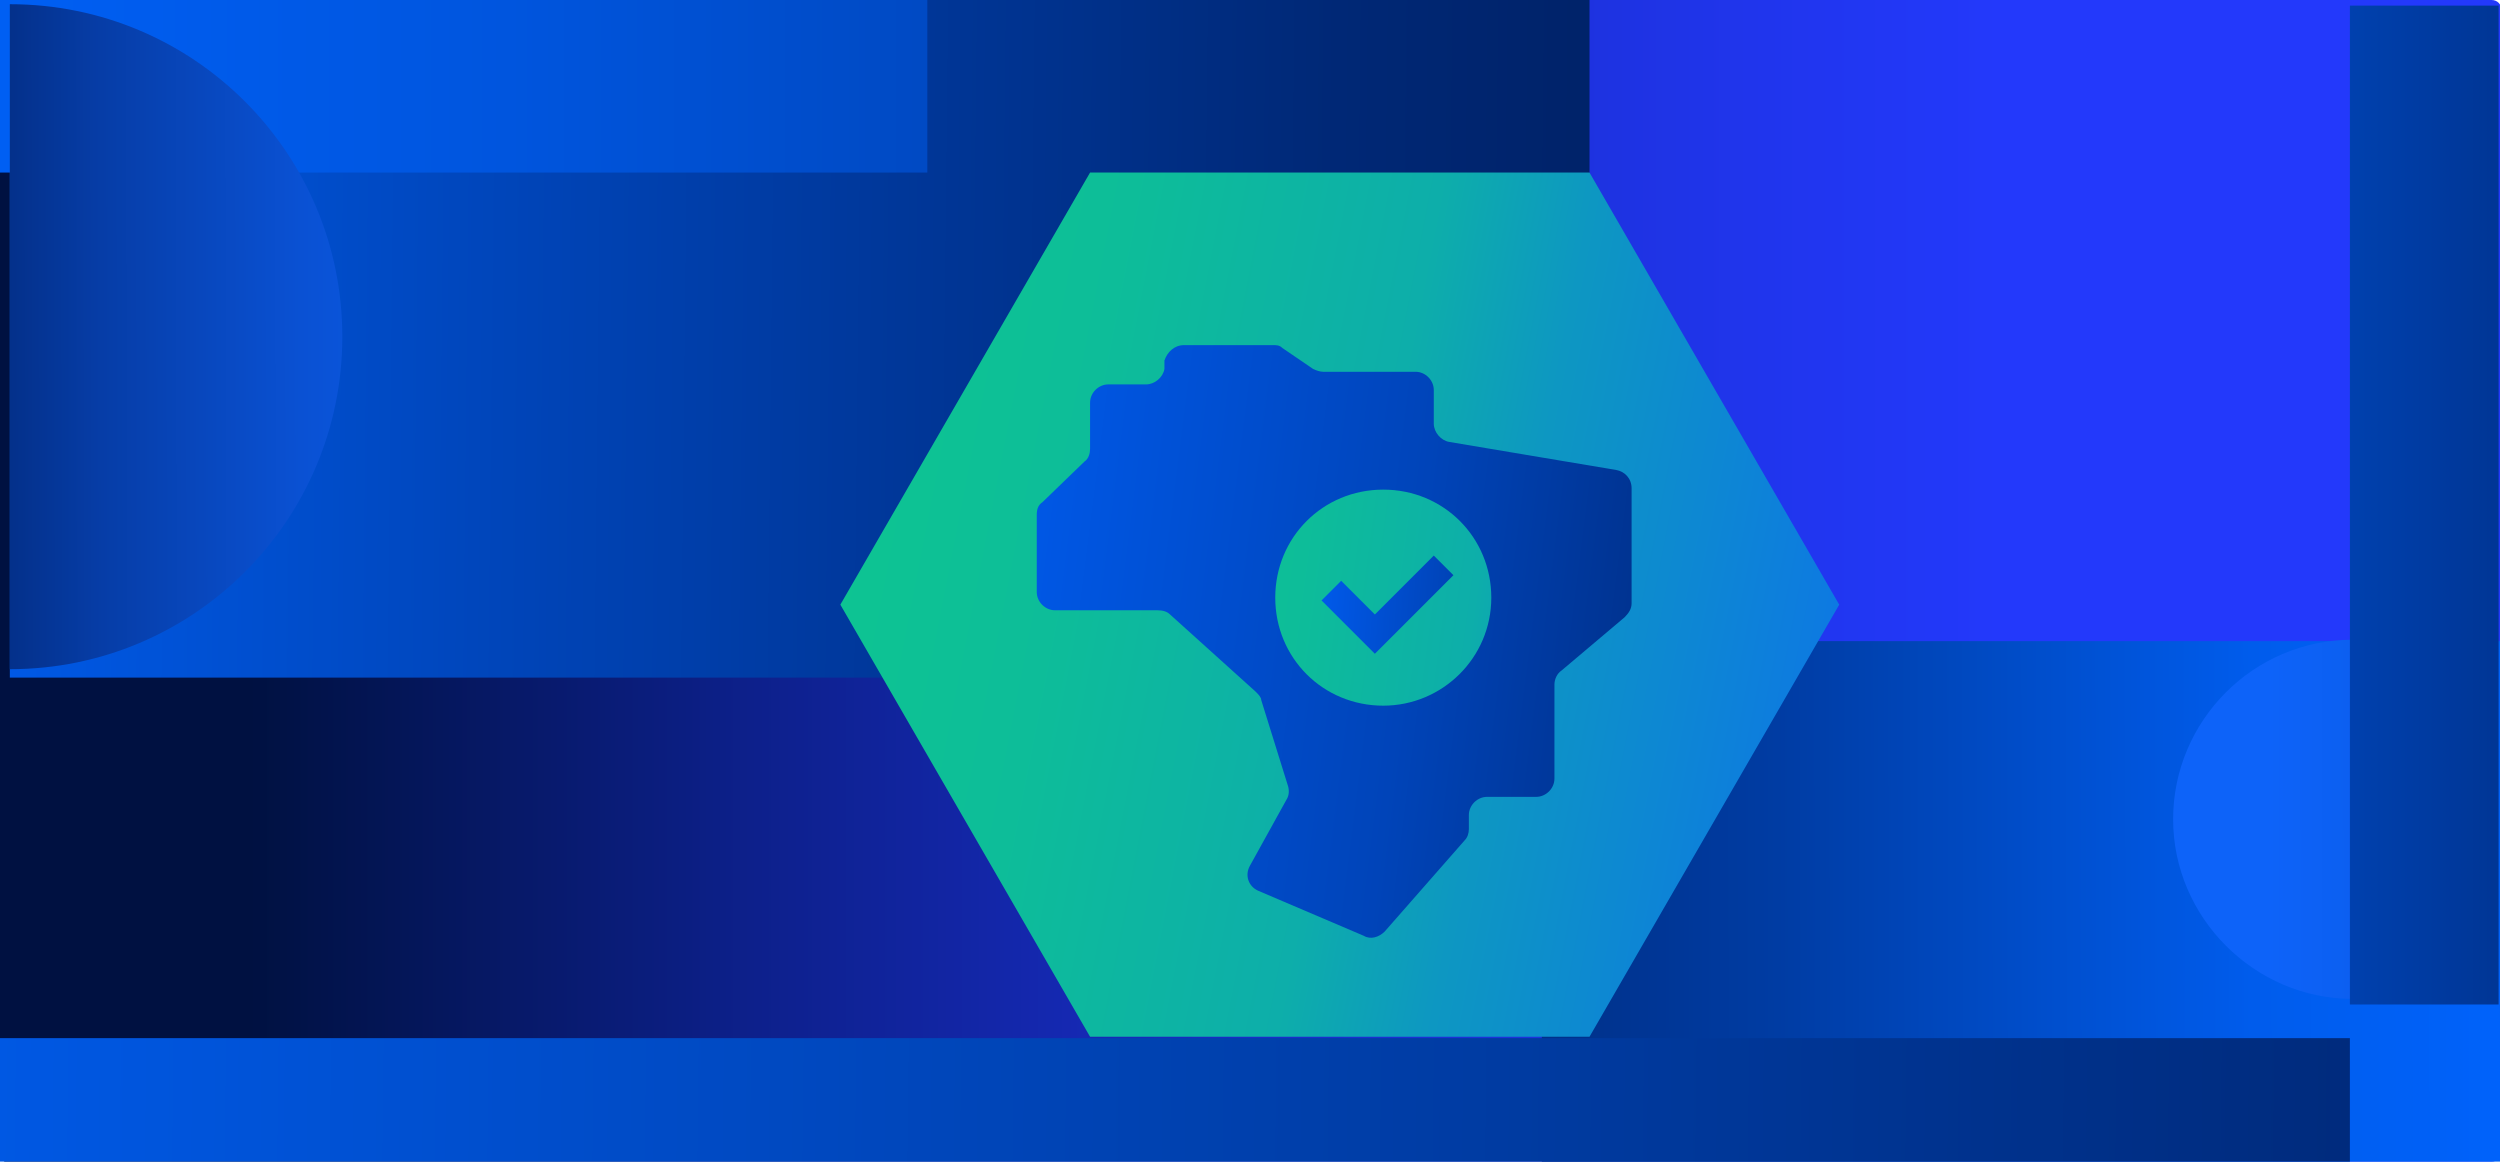 <?xml version="1.0" encoding="UTF-8"?>
<svg id="Layer_1" xmlns="http://www.w3.org/2000/svg" xmlns:xlink="http://www.w3.org/1999/xlink" version="1.1" viewBox="0 0 178.2 82.8">
  <!-- Generator: Adobe Illustrator 29.5.1, SVG Export Plug-In . SVG Version: 2.1.0 Build 141)  -->
  <defs>
    <style>
      .st0 {
        fill: url(#linear-gradient2);
      }

      .st1 {
        fill: url(#linear-gradient1);
      }

      .st2 {
        fill: url(#linear-gradient9);
      }

      .st3 {
        fill: url(#linear-gradient3);
      }

      .st4 {
        fill: url(#linear-gradient6);
      }

      .st5 {
        fill: url(#linear-gradient8);
      }

      .st6 {
        fill: url(#linear-gradient7);
      }

      .st7 {
        fill: url(#linear-gradient5);
      }

      .st8 {
        fill: url(#linear-gradient4);
      }

      .st9 {
        fill: url(#linear-gradient11);
      }

      .st10 {
        fill: url(#linear-gradient10);
      }

      .st11 {
        fill: url(#linear-gradient);
      }
    </style>
    <linearGradient id="linear-gradient" x1="178.2" y1="41" x2="0" y2="41" gradientTransform="translate(0 82.3) scale(1 -1)" gradientUnits="userSpaceOnUse">
      <stop offset=".2" stop-color="#2339fb"/>
      <stop offset=".3" stop-color="#2035ec"/>
      <stop offset=".5" stop-color="#192dc7"/>
      <stop offset=".7" stop-color="#0d208b"/>
      <stop offset=".9" stop-color="#001141"/>
    </linearGradient>
    <linearGradient id="linear-gradient1" x1="178.4" y1="56.9" x2="-99.3" y2="59.9" gradientTransform="translate(0 82.3) scale(1 -1)" gradientUnits="userSpaceOnUse">
      <stop offset="0" stop-color="#001141"/>
      <stop offset=".1" stop-color="#00174f"/>
      <stop offset=".3" stop-color="#002876"/>
      <stop offset=".5" stop-color="#0043b5"/>
      <stop offset=".7" stop-color="#0062fa"/>
    </linearGradient>
    <linearGradient id="linear-gradient2" x1="320.8" y1="76.2" x2="-153.5" y2="76.2" gradientTransform="translate(0 82.3) scale(1 -1)" gradientUnits="userSpaceOnUse">
      <stop offset=".2" stop-color="#001141"/>
      <stop offset=".2" stop-color="#001955"/>
      <stop offset=".4" stop-color="#00318a"/>
      <stop offset=".6" stop-color="#0055de"/>
      <stop offset=".7" stop-color="#0062fa"/>
    </linearGradient>
    <linearGradient id="linear-gradient3" x1="228" y1="18.3" x2="59.2" y2="17.9" gradientTransform="translate(0 82.3) scale(1 -1)" gradientUnits="userSpaceOnUse">
      <stop offset=".3" stop-color="#0062fa"/>
      <stop offset=".4" stop-color="#005cec"/>
      <stop offset=".6" stop-color="#003ca3"/>
      <stop offset=".8" stop-color="#00246e"/>
      <stop offset=".9" stop-color="#00164d"/>
      <stop offset=".9" stop-color="#001141"/>
    </linearGradient>
    <linearGradient id="linear-gradient4" x1="250" y1="2.2" x2="-161.7" y2="6.7" gradientTransform="translate(0 82.3) scale(1 -1)" gradientUnits="userSpaceOnUse">
      <stop offset="0" stop-color="#001141"/>
      <stop offset="0" stop-color="#00154b"/>
      <stop offset=".5" stop-color="#004cc8"/>
      <stop offset=".7" stop-color="#0062fa"/>
    </linearGradient>
    <linearGradient id="linear-gradient5" x1="92.1" y1="58.5" x2="-49.3" y2="58.2" gradientTransform="translate(0 82.3) scale(1 -1)" gradientUnits="userSpaceOnUse">
      <stop offset=".3" stop-color="#0d63f9"/>
      <stop offset=".4" stop-color="#0c5eee"/>
      <stop offset=".5" stop-color="#0a51d3"/>
      <stop offset=".6" stop-color="#063da7"/>
      <stop offset=".7" stop-color="#02226a"/>
      <stop offset=".8" stop-color="#001650"/>
    </linearGradient>
    <linearGradient id="linear-gradient6" x1="138.7" y1="23.8" x2="215.3" y2="23.9" gradientTransform="translate(0 82.3) scale(1 -1)" gradientUnits="userSpaceOnUse">
      <stop offset=".3" stop-color="#0d63f9"/>
      <stop offset=".4" stop-color="#0c5eee"/>
      <stop offset=".5" stop-color="#0a51d3"/>
      <stop offset=".6" stop-color="#063da7"/>
      <stop offset=".7" stop-color="#02226a"/>
      <stop offset=".8" stop-color="#001650"/>
    </linearGradient>
    <linearGradient id="linear-gradient7" x1="209.8" y1="46.3" x2="133.5" y2="46.3" gradientTransform="translate(0 82.3) scale(1 -1)" gradientUnits="userSpaceOnUse">
      <stop offset="0" stop-color="#001141"/>
      <stop offset="0" stop-color="#00154b"/>
      <stop offset=".7" stop-color="#004cc8"/>
      <stop offset="1" stop-color="#0062fa"/>
    </linearGradient>
    <linearGradient id="linear-gradient8" x1="33.2" y1="51.4" x2="139.3" y2="30.7" gradientTransform="translate(0 82.3) scale(1 -1)" gradientUnits="userSpaceOnUse">
      <stop offset="0" stop-color="#0dca8c"/>
      <stop offset=".2" stop-color="#0dc78f"/>
      <stop offset=".4" stop-color="#0dbd99"/>
      <stop offset=".6" stop-color="#0daeaa"/>
      <stop offset=".7" stop-color="#0d97c2"/>
      <stop offset=".9" stop-color="#0d7be0"/>
      <stop offset="1" stop-color="#0d63fb"/>
    </linearGradient>
    <linearGradient id="linear-gradient9" x1="38.2" y1="43.8" x2="141.5" y2="30.7" gradientTransform="translate(0 82.3) scale(1 -1)" gradientUnits="userSpaceOnUse">
      <stop offset=".2" stop-color="#0063ff"/>
      <stop offset=".3" stop-color="#005aeb"/>
      <stop offset=".6" stop-color="#0044b9"/>
      <stop offset=".9" stop-color="#002269"/>
      <stop offset="1" stop-color="#001244"/>
    </linearGradient>
    <linearGradient id="linear-gradient10" x1="67.6" y1="43.9" x2="130" y2="35.5" gradientTransform="translate(0 82.3) scale(1 -1)" gradientUnits="userSpaceOnUse">
      <stop offset="0" stop-color="#0dca8c"/>
      <stop offset=".2" stop-color="#0dc78f"/>
      <stop offset=".4" stop-color="#0dbd99"/>
      <stop offset=".6" stop-color="#0daeaa"/>
      <stop offset=".7" stop-color="#0d97c2"/>
      <stop offset=".9" stop-color="#0d7be0"/>
      <stop offset="1" stop-color="#0d63fb"/>
    </linearGradient>
    <linearGradient id="linear-gradient11" x1="84.8" y1="40.3" x2="115.2" y2="38.3" gradientTransform="translate(0 82.3) scale(1 -1)" gradientUnits="userSpaceOnUse">
      <stop offset=".2" stop-color="#0063ff"/>
      <stop offset=".3" stop-color="#005aeb"/>
      <stop offset=".6" stop-color="#0044b9"/>
      <stop offset=".9" stop-color="#002269"/>
      <stop offset="1" stop-color="#001244"/>
    </linearGradient>
  </defs>
  <path class="st11" d="M.7,82.8h176.9c.4,0,.7-.3.7-.7V.7c0-.4-.3-.7-.7-.7H.7C.3,0,0,.3,0,.7v81.5c0,.4.3.7.7.7Z"/>
  <path class="st1" d="M.7,48.3h112.6V0H.7v48.3Z"/>
  <path class="st0" d="M0,12.3h66.1V0H0v12.3Z"/>
  <path class="st3" d="M109.9,82.8h68.3v-37.1h-68.3v37.1Z"/>
  <path class="st8" d="M0,82.8h167.5v-8.8H0v8.8Z"/>
  <path class="st7" d="M.7,47.7c13.1,0,23.7-10.6,23.7-23.7S13.8.3.7.3v47.4Z"/>
  <path class="st4" d="M167.7,45.6c-7.1,0-12.8,5.8-12.8,12.8s5.8,12.8,12.8,12.8v-25.7Z"/>
  <path class="st6" d="M167.5,71.6h10.6V.4h-10.6v71.2Z"/>
  <path class="st5" d="M113.3,12.3h-35.6l-17.8,30.8,17.8,30.8h35.6l17.8-30.8-17.8-30.8Z"/>
  <path class="st2" d="M82.7,43.5h-7.5c-.7,0-1.3-.6-1.3-1.3v-5.5c0-.4.1-.7.4-.9l3-2.9c.3-.2.4-.6.4-.9v-3.3c0-.7.6-1.3,1.3-1.3h2.7c.6,0,1.2-.5,1.3-1.1v-.6c.2-.6.7-1.1,1.4-1.1h6.3c.3,0,.5,0,.7.2l2.2,1.5c.2.1.5.2.7.2h6.6c.7,0,1.3.6,1.3,1.3v2.4c0,.6.5,1.2,1.1,1.3l11.9,2c.6.1,1.1.6,1.1,1.3v8.2c0,.4-.2.7-.5,1l-4.5,3.8c-.3.2-.5.6-.5,1v6.7c0,.7-.6,1.3-1.3,1.3h-3.5c-.7,0-1.3.6-1.3,1.3v1c0,.3-.1.6-.3.8l-5.7,6.5c-.4.4-1,.6-1.5.3l-7.5-3.2c-.7-.3-1-1.1-.6-1.8l2.6-4.7c.2-.3.2-.7.1-1l-1.9-6.1c0-.2-.2-.4-.4-.6l-6.1-5.5c-.2-.2-.5-.3-.9-.3h0Z"/>
  <path class="st10" d="M98.6,50.3c4.2,0,7.7-3.4,7.7-7.7s-3.4-7.7-7.7-7.7-7.7,3.4-7.7,7.7,3.4,7.7,7.7,7.7Z"/>
  <path class="st9" d="M98,46.6l-3.8-3.8,1.4-1.4,2.4,2.4,4.2-4.2,1.4,1.4-5.6,5.6Z"/>
</svg>